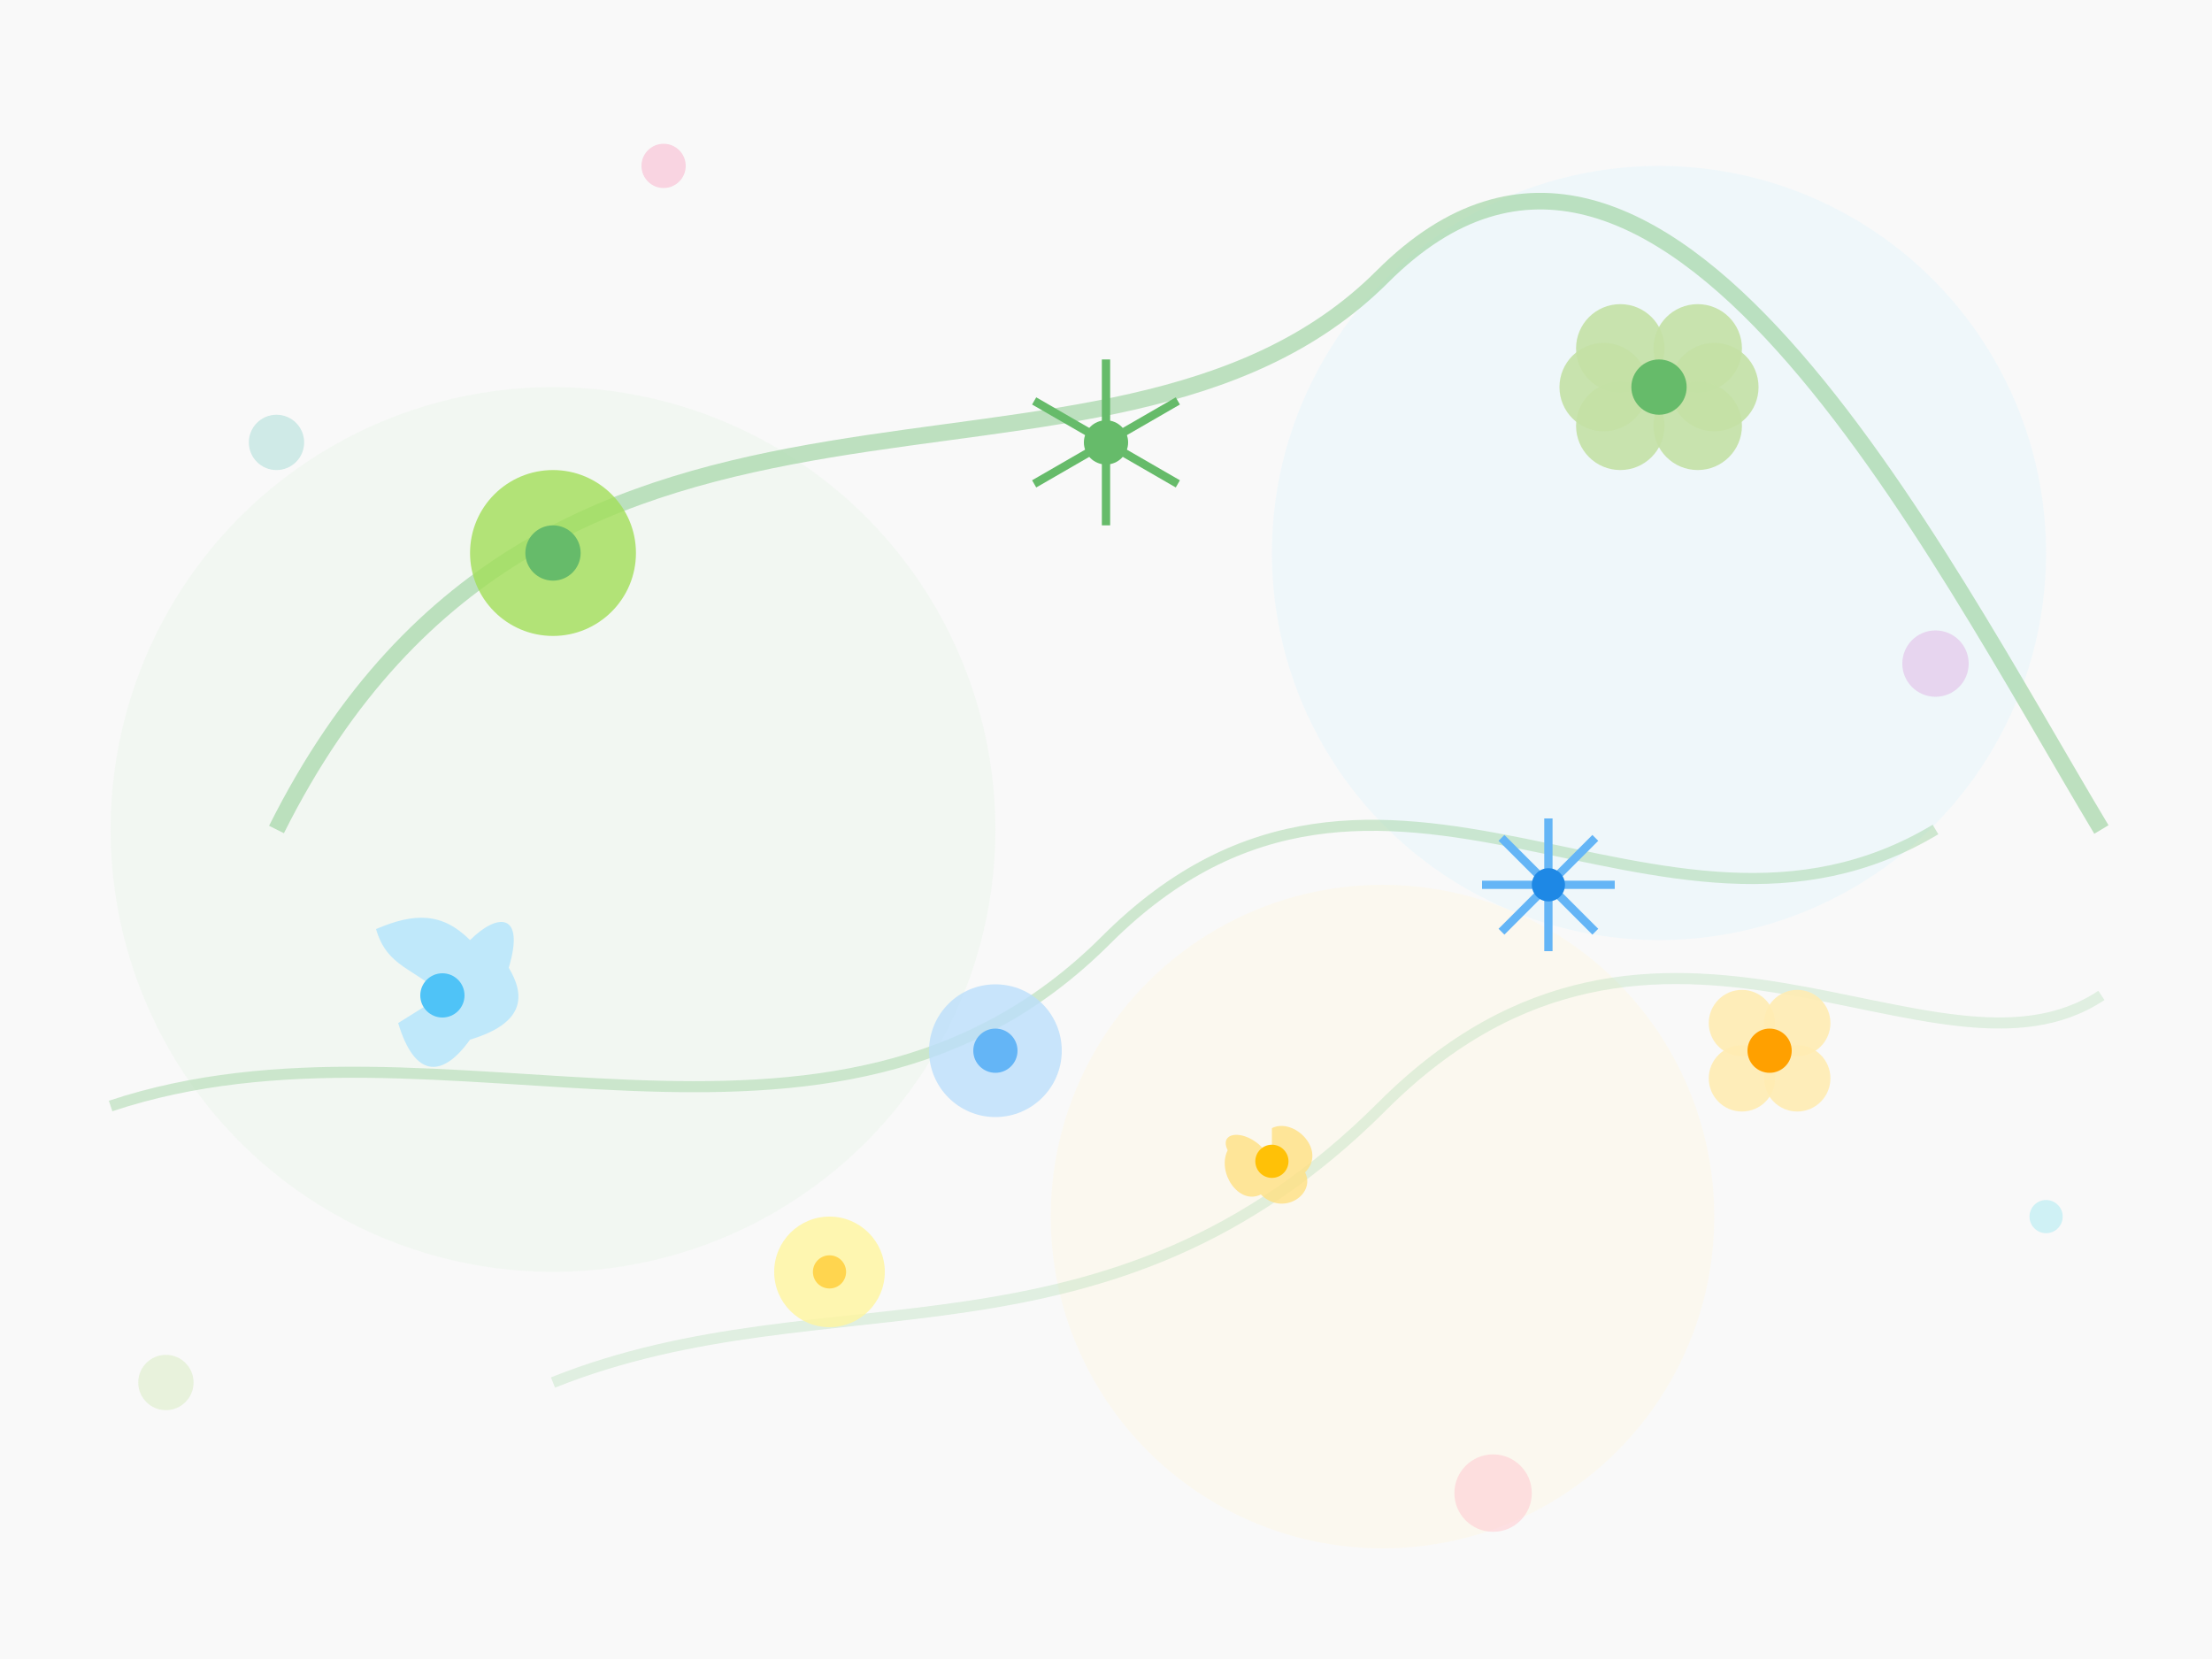 <svg xmlns="http://www.w3.org/2000/svg" viewBox="0 0 400 300" width="400" height="300">
  <!-- Background -->
  <rect width="400" height="300" fill="#f9f9f9" />
  
  <!-- Abstract floral pattern 1 -->
  
  <!-- Background shapes -->
  <circle cx="100" cy="150" r="80" fill="#e8f5e9" opacity="0.4" />
  <circle cx="300" cy="100" r="70" fill="#e1f5fe" opacity="0.4" />
  <circle cx="250" cy="220" r="60" fill="#fff8e1" opacity="0.4" />
  
  <!-- Swirling stems -->
  <path d="M50,150 C100,50 200,100 250,50 C300,0 350,100 380,150" fill="none" stroke="#a5d6a7" stroke-width="3" opacity="0.7" />
  <path d="M20,200 C80,180 150,220 200,170 C250,120 300,180 350,150" fill="none" stroke="#a5d6a7" stroke-width="2" opacity="0.5" />
  <path d="M100,250 C150,230 200,250 250,200 C300,150 350,200 380,180" fill="none" stroke="#a5d6a7" stroke-width="2" opacity="0.3" />
  
  <!-- Flower elements along the swirls -->
  <!-- First swirl flowers -->
  <g transform="translate(100, 100)">
    <circle cx="0" cy="0" r="15" fill="#a2de59" opacity="0.8" />
    <circle cx="0" cy="0" r="5" fill="#66bb6a" />
  </g>
  
  <g transform="translate(200, 80)">
    <path d="M0,0 L0,-15" stroke="#66bb6a" stroke-width="1.5" transform="rotate(0)" />
    <path d="M0,0 L0,-15" stroke="#66bb6a" stroke-width="1.5" transform="rotate(60)" />
    <path d="M0,0 L0,-15" stroke="#66bb6a" stroke-width="1.5" transform="rotate(120)" />
    <path d="M0,0 L0,-15" stroke="#66bb6a" stroke-width="1.5" transform="rotate(180)" />
    <path d="M0,0 L0,-15" stroke="#66bb6a" stroke-width="1.5" transform="rotate(240)" />
    <path d="M0,0 L0,-15" stroke="#66bb6a" stroke-width="1.5" transform="rotate(300)" />
    <circle cx="0" cy="0" r="4" fill="#66bb6a" />
  </g>
  
  <g transform="translate(300, 70)">
    <circle cx="-7" cy="-7" r="8" fill="#c5e1a5" opacity="0.9" />
    <circle cx="7" cy="-7" r="8" fill="#c5e1a5" opacity="0.9" />
    <circle cx="10" cy="0" r="8" fill="#c5e1a5" opacity="0.9" />
    <circle cx="7" cy="7" r="8" fill="#c5e1a5" opacity="0.9" />
    <circle cx="-7" cy="7" r="8" fill="#c5e1a5" opacity="0.9" />
    <circle cx="-10" cy="0" r="8" fill="#c5e1a5" opacity="0.9" />
    <circle cx="0" cy="0" r="5" fill="#66bb6a" />
  </g>
  
  <!-- Second swirl flowers -->
  <g transform="translate(80, 180)">
    <path d="M0,0 C-5,-5 -10,-5 -12,-12 C-5,-15 0,-15 5,-10 C10,-15 15,-15 12,-5 C15,0 15,5 5,8 C0,15 -5,15 -8,5 Z" fill="#b3e5fc" opacity="0.8" />
    <circle cx="0" cy="0" r="4" fill="#4fc3f7" />
  </g>
  
  <g transform="translate(180, 190)">
    <circle cx="0" cy="0" r="12" fill="#bbdefb" opacity="0.8" />
    <circle cx="0" cy="0" r="4" fill="#64b5f6" />
  </g>
  
  <g transform="translate(280, 160)">
    <path d="M0,0 L0,-12" stroke="#64b5f6" stroke-width="1.5" transform="rotate(0)" />
    <path d="M0,0 L0,-12" stroke="#64b5f6" stroke-width="1.5" transform="rotate(45)" />
    <path d="M0,0 L0,-12" stroke="#64b5f6" stroke-width="1.5" transform="rotate(90)" />
    <path d="M0,0 L0,-12" stroke="#64b5f6" stroke-width="1.5" transform="rotate(135)" />
    <path d="M0,0 L0,-12" stroke="#64b5f6" stroke-width="1.5" transform="rotate(180)" />
    <path d="M0,0 L0,-12" stroke="#64b5f6" stroke-width="1.5" transform="rotate(225)" />
    <path d="M0,0 L0,-12" stroke="#64b5f6" stroke-width="1.5" transform="rotate(270)" />
    <path d="M0,0 L0,-12" stroke="#64b5f6" stroke-width="1.5" transform="rotate(315)" />
    <circle cx="0" cy="0" r="3" fill="#1e88e5" />
  </g>
  
  <!-- Third swirl flowers -->
  <g transform="translate(150, 230)">
    <circle cx="0" cy="0" r="10" fill="#fff59d" opacity="0.8" />
    <circle cx="0" cy="0" r="3" fill="#ffd54f" />
  </g>
  
  <g transform="translate(230, 210)">
    <path d="M0,0 C-3,-6 -10,-6 -8,-2 C-10,2 -6,8 -2,6 C2,10 8,6 6,2 C10,-2 4,-8 0,-6 Z" fill="#ffe082" opacity="0.8" />
    <circle cx="0" cy="0" r="3" fill="#ffc107" />
  </g>
  
  <g transform="translate(320, 190)">
    <circle cx="-5" cy="-5" r="6" fill="#ffecb3" opacity="0.9" />
    <circle cx="5" cy="-5" r="6" fill="#ffecb3" opacity="0.9" />
    <circle cx="5" cy="5" r="6" fill="#ffecb3" opacity="0.9" />
    <circle cx="-5" cy="5" r="6" fill="#ffecb3" opacity="0.9" />
    <circle cx="0" cy="0" r="4" fill="#ffa000" />
  </g>
  
  <!-- Additional decorative elements -->
  <g transform="translate(50, 80)">
    <circle cx="0" cy="0" r="5" fill="#b2dfdb" opacity="0.6" />
  </g>
  
  <g transform="translate(350, 120)">
    <circle cx="0" cy="0" r="6" fill="#e1bee7" opacity="0.6" />
  </g>
  
  <g transform="translate(120, 30)">
    <circle cx="0" cy="0" r="4" fill="#f8bbd0" opacity="0.6" />
  </g>
  
  <g transform="translate(270, 270)">
    <circle cx="0" cy="0" r="7" fill="#ffcdd2" opacity="0.6" />
  </g>
  
  <g transform="translate(30, 250)">
    <circle cx="0" cy="0" r="5" fill="#dcedc8" opacity="0.6" />
  </g>
  
  <g transform="translate(370, 220)">
    <circle cx="0" cy="0" r="3" fill="#b2ebf2" opacity="0.6" />
  </g>
</svg>